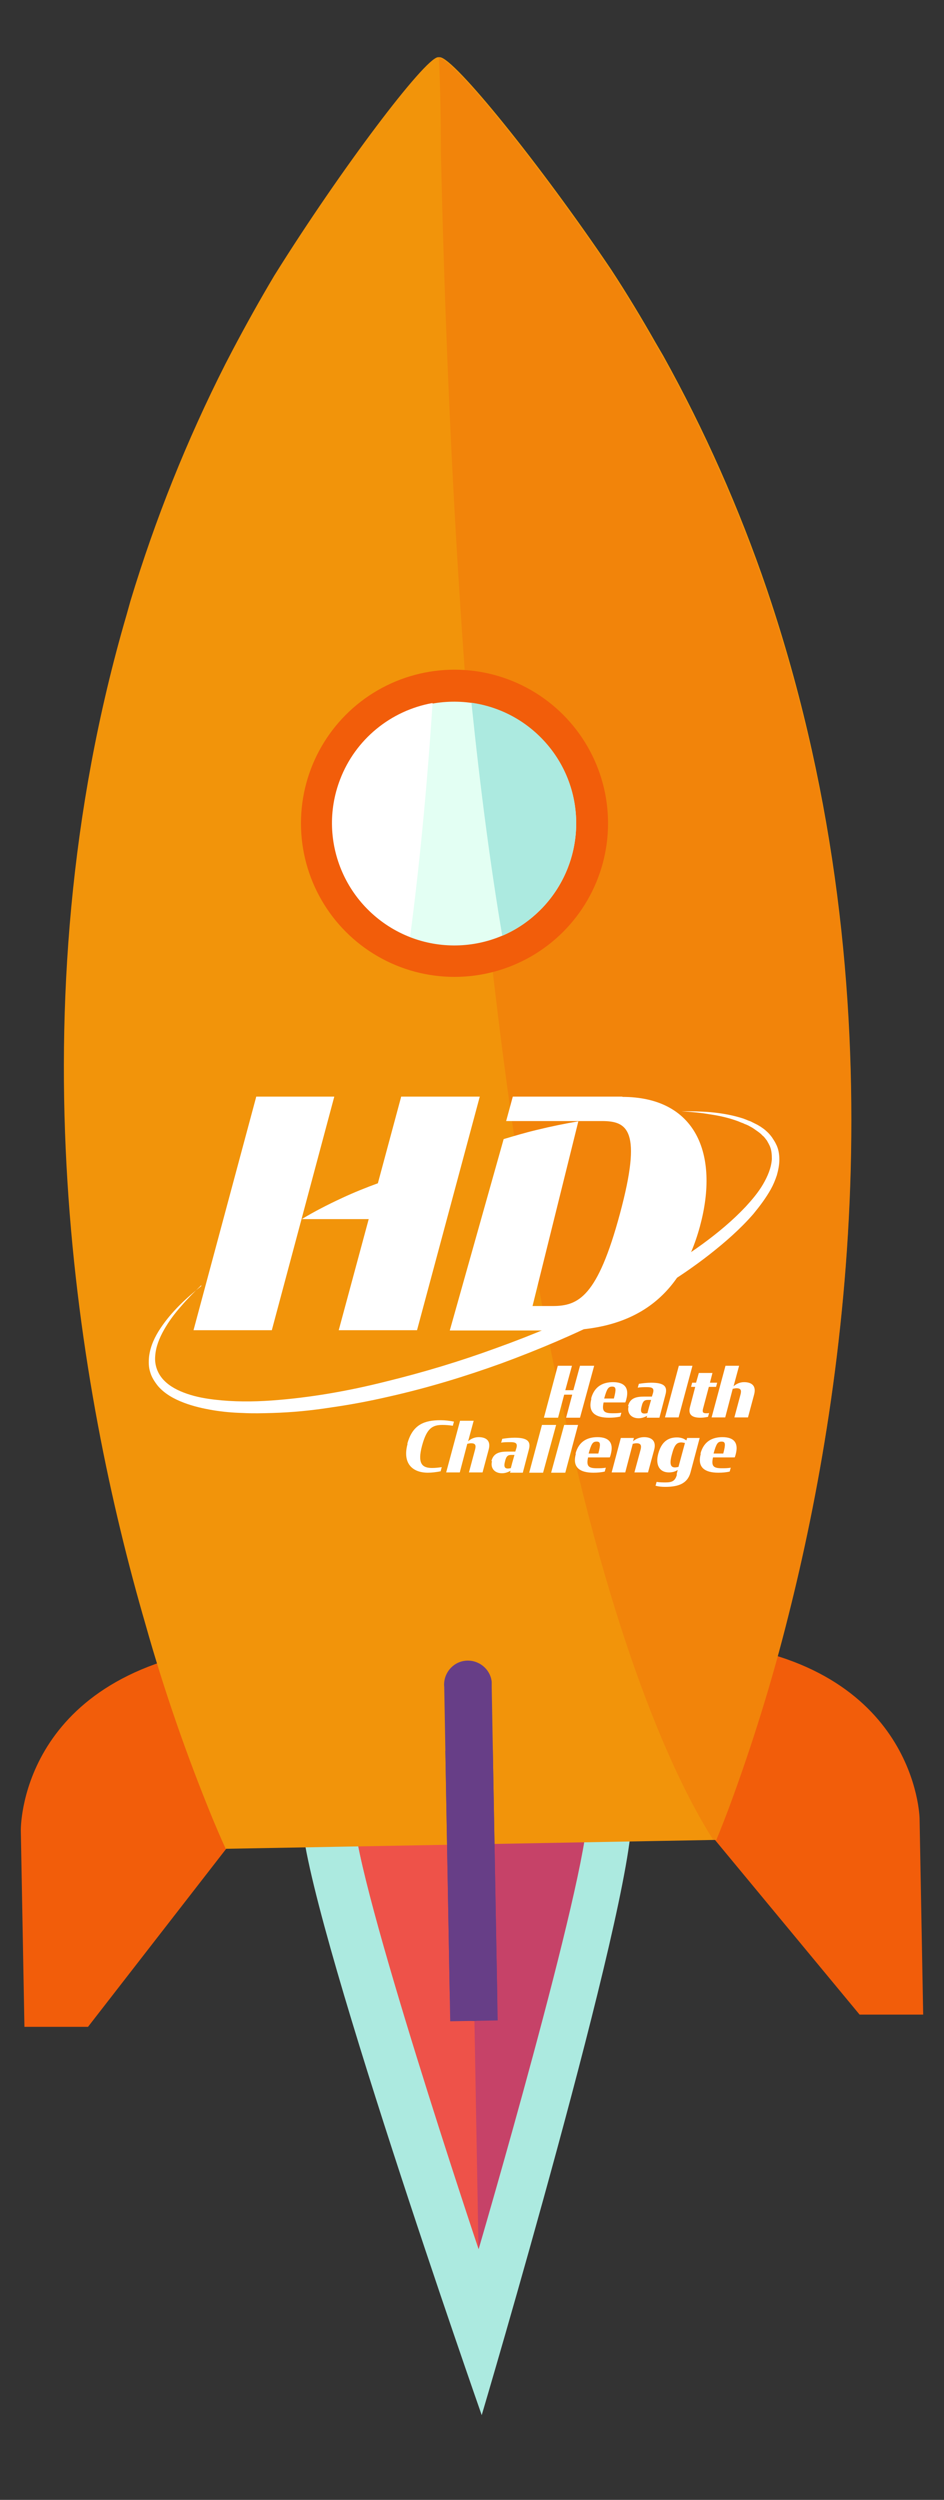 <svg id="eVN4TGMXl651" xmlns="http://www.w3.org/2000/svg" xmlns:xlink="http://www.w3.org/1999/xlink" viewBox="0 0 34 90" shape-rendering="geometricPrecision" text-rendering="geometricPrecision">
<rect x="0" y="0" width="34" height="90" fill="#333333" stroke="none"/>
<style><![CDATA[
#eVN4TGMXl655 {animation: eVN4TGMXl655__m 2400ms linear infinite normal forwards}@keyframes eVN4TGMXl655__m { 0% {d: path('M22.75,66.34C22.81,69.53,17.35,87.95,17.35,87.95C17.35,87.95,10.92,69.63,10.87,66.43C10.93,63.23,13.88,60.8,17.08,60.86C20.11,60.92,22.58,63.3,22.75,66.33L22.75,66.33Z');animation-timing-function: cubic-bezier(0.42,0,0.58,1)} 12.5% {d: path('M23.75,66.34C23.81,69.53,17.35,87.95,17.35,87.95C17.35,87.95,9.92,69.63,9.87,66.43C9.93,63.23,13.88,60.8,17.08,60.86C20.11,60.92,23.58,63.3,23.75,66.33L23.75,66.33Z');animation-timing-function: cubic-bezier(0.42,0,0.58,1)} 25% {d: path('M22.75,66.34C22.81,69.53,17.35,87.95,17.35,87.95C17.35,87.95,10.92,69.63,10.87,66.43C10.93,63.23,13.88,60.8,17.08,60.86C20.11,60.92,22.58,63.3,22.75,66.33L22.75,66.33Z');animation-timing-function: cubic-bezier(0.42,0,0.58,1)} 37.5% {d: path('M23.75,66.34C23.81,69.53,17.35,87.95,17.35,87.95C17.35,87.95,9.92,69.63,9.87,66.43C9.93,63.23,13.88,60.8,17.08,60.86C20.11,60.92,23.58,63.3,23.75,66.33L23.75,66.33Z');animation-timing-function: cubic-bezier(0.42,0,0.58,1)} 50% {d: path('M22.75,66.34C22.81,69.53,17.35,87.95,17.35,87.95C17.35,87.95,10.92,69.63,10.87,66.43C10.93,63.23,13.88,60.8,17.08,60.86C20.11,60.92,22.58,63.3,22.75,66.33L22.75,66.33Z')} 62.5% {d: path('M23.75,66.34C23.81,69.53,17.35,87.95,17.35,87.95C17.35,87.95,9.92,69.63,9.87,66.43C9.93,63.23,13.88,60.8,17.08,60.86C20.11,60.92,23.58,63.3,23.75,66.33L23.75,66.33Z');animation-timing-function: cubic-bezier(0.42,0,0.58,1)} 75% {d: path('M22.75,66.34C22.81,69.53,17.35,87.95,17.35,87.95C17.35,87.95,10.92,69.63,10.87,66.43C10.93,63.23,13.88,60.8,17.08,60.86C20.11,60.92,22.58,63.3,22.75,66.33L22.75,66.33Z');animation-timing-function: cubic-bezier(0.42,0,0.58,1)} 87.5% {d: path('M23.75,66.34C23.81,69.53,17.35,87.95,17.35,87.95C17.35,87.95,9.92,69.63,9.87,66.43C9.93,63.23,13.88,60.8,17.08,60.86C20.11,60.92,23.58,63.3,23.75,66.33L23.75,66.33Z');animation-timing-function: cubic-bezier(0.42,0,0.58,1)} 100% {d: path('M22.75,66.34C22.81,69.53,17.35,87.95,17.35,87.95C17.35,87.95,10.92,69.63,10.87,66.43C10.93,63.23,13.88,60.8,17.08,60.86C20.11,60.92,22.58,63.3,22.75,66.33L22.75,66.33Z')}} #eVN4TGMXl655_to {animation: eVN4TGMXl655_to__to 2400ms linear infinite normal forwards}@keyframes eVN4TGMXl655_to__to { 0% {transform: translate(16.965px,73.404px);animation-timing-function: cubic-bezier(0.42,0,0.58,1)} 12.5% {transform: translate(16.965px,75.404px);animation-timing-function: cubic-bezier(0.42,0,0.58,1)} 25% {transform: translate(16.965px,74.404px);animation-timing-function: cubic-bezier(0.42,0,0.58,1)} 37.5% {transform: translate(16.965px,75.404px);animation-timing-function: cubic-bezier(0.42,0,0.58,1)} 50% {transform: translate(16.965px,74.404px);animation-timing-function: cubic-bezier(0.42,0,0.58,1)} 62.5% {transform: translate(16.965px,75.404px);animation-timing-function: cubic-bezier(0.42,0,0.58,1)} 75% {transform: translate(16.965px,74.404px);animation-timing-function: cubic-bezier(0.42,0,0.58,1)} 87.5% {transform: translate(16.965px,75.404px);animation-timing-function: cubic-bezier(0.42,0,0.58,1)} 100% {transform: translate(16.965px,74.404px)}} #eVN4TGMXl657 {animation: eVN4TGMXl657__m 2400ms linear infinite normal forwards}@keyframes eVN4TGMXl657__m { 0% {d: path('M21.16,66.27C21.16,68.59,17.24,81.97,17.24,81.97C17.24,81.97,12.8,68.74,12.76,66.42C12.72,64.1,14.57,62.18,16.89,62.14C19.21,62.1,21.13,63.95,21.17,66.27L21.17,66.27Z');animation-timing-function: cubic-bezier(0.42,0,0.58,1)} 12.5% {d: path('M22.18,66.27C22.18,68.59,17.24,82.97,17.24,82.97C17.24,82.97,12.8,68.74,12.76,66.42C12.72,64.1,14.57,62.18,16.89,62.14C19.21,62.1,22.12,63.95,22.16,66.27L21.211,66.43Z');animation-timing-function: cubic-bezier(0.42,0,0.58,1)} 25% {d: path('M21.16,66.27C21.16,68.59,17.24,81.97,17.24,81.97C17.24,81.97,12.8,68.74,12.76,66.42C12.72,64.1,14.57,62.18,16.89,62.14C19.21,62.1,21.13,63.95,21.17,66.27L21.17,66.27Z');animation-timing-function: cubic-bezier(0.42,0,0.58,1)} 37.5% {d: path('M22.18,66.27C22.18,68.59,17.24,82.97,17.24,82.97C17.24,82.97,12.8,68.74,12.76,66.42C12.72,64.1,14.57,62.18,16.89,62.14C19.21,62.1,22.12,63.95,22.16,66.27L21.211,66.43Z');animation-timing-function: cubic-bezier(0.42,0,0.58,1)} 50% {d: path('M21.16,66.27C21.16,68.59,17.24,81.97,17.24,81.97C17.24,81.97,12.8,68.74,12.76,66.42C12.72,64.1,14.57,62.18,16.89,62.14C19.21,62.1,21.13,63.95,21.17,66.27L21.17,66.27Z');animation-timing-function: cubic-bezier(0.42,0,0.58,1)} 62.5% {d: path('M22.18,66.27C22.18,68.59,17.24,82.97,17.24,82.97C17.24,82.97,12.8,68.74,12.76,66.42C12.72,64.1,14.57,62.18,16.89,62.14C19.21,62.1,22.12,63.95,22.16,66.27L21.211,66.43Z');animation-timing-function: cubic-bezier(0.42,0,0.58,1)} 75% {d: path('M21.16,66.27C21.16,68.59,17.24,81.97,17.24,81.97C17.24,81.97,12.8,68.74,12.76,66.42C12.72,64.1,14.57,62.18,16.89,62.14C19.21,62.1,21.13,63.95,21.17,66.27L21.17,66.27Z');animation-timing-function: cubic-bezier(0.42,0,0.58,1)} 87.5% {d: path('M22.18,66.27C22.18,68.59,17.24,82.97,17.24,82.97C17.24,82.97,12.8,68.74,12.76,66.42C12.72,64.1,14.57,62.18,16.89,62.14C19.21,62.1,22.12,63.95,22.16,66.27L21.211,66.43Z');animation-timing-function: cubic-bezier(0.42,0,0.58,1)} 100% {d: path('M21.16,66.27C21.16,68.59,17.24,81.97,17.24,81.97C17.24,81.97,12.8,68.74,12.76,66.42C12.72,64.1,14.57,62.18,16.89,62.14C19.21,62.1,21.13,63.95,21.17,66.27L21.17,66.27Z')}} #eVN4TGMXl657_to {animation: eVN4TGMXl657_to__to 2400ms linear infinite normal forwards}@keyframes eVN4TGMXl657_to__to { 0% {transform: translate(16.965px,71.055px);animation-timing-function: cubic-bezier(0.42,0,0.58,1)} 12.5% {transform: translate(16.965px,73.055px);animation-timing-function: cubic-bezier(0.42,0,0.58,1)} 25% {transform: translate(16.965px,72.055px);animation-timing-function: cubic-bezier(0.42,0,0.58,1)} 37.5% {transform: translate(16.965px,73.055px);animation-timing-function: cubic-bezier(0.42,0,0.58,1)} 50% {transform: translate(16.965px,72.055px);animation-timing-function: cubic-bezier(0.42,0,0.58,1)} 62.5% {transform: translate(16.965px,73.055px);animation-timing-function: cubic-bezier(0.42,0,0.58,1)} 75% {transform: translate(16.965px,72.055px);animation-timing-function: cubic-bezier(0.42,0,0.58,1)} 87.5% {transform: translate(16.965px,73.055px);animation-timing-function: cubic-bezier(0.42,0,0.58,1)} 100% {transform: translate(16.965px,72.055px)}} #eVN4TGMXl658 {animation: eVN4TGMXl658__m 2400ms linear infinite normal forwards}@keyframes eVN4TGMXl658__m { 0% {d: path('M17.23,81.71L17.24,81.98C17.24,81.98,12.8,68.75,12.76,66.43C12.72,64.11,14.56,62.19,16.88,62.15C16.88,62.15,16.88,62.15,16.88,62.15L17.23,81.71L17.24,81.71Z');animation-timing-function: cubic-bezier(0.42,0,0.58,1)} 12.5% {d: path('M17.24,82.556L17.24,82.97C17.24,82.97,11.799,68.75,11.759,66.43C11.719,64.11,14.56,62.19,16.88,62.15C16.88,62.15,16.88,62.15,16.88,62.15L17.24,82.71L17.24,82.71Z');animation-timing-function: cubic-bezier(0.42,0,0.58,1)} 25% {d: path('M17.23,81.71L17.24,81.98C17.24,81.98,12.8,68.75,12.76,66.43C12.72,64.11,14.56,62.19,16.88,62.15C16.88,62.15,16.88,62.15,16.88,62.15L17.23,81.71L17.24,81.71Z');animation-timing-function: cubic-bezier(0.42,0,0.58,1)} 37.5% {d: path('M17.24,82.556L17.24,82.97C17.24,82.97,11.799,68.75,11.759,66.43C11.719,64.11,14.56,62.19,16.88,62.15C16.88,62.15,16.88,62.15,16.88,62.15L17.24,82.71L17.24,82.71Z');animation-timing-function: cubic-bezier(0.42,0,0.58,1)} 50% {d: path('M17.23,81.71L17.24,81.98C17.24,81.98,12.8,68.75,12.76,66.43C12.72,64.11,14.56,62.19,16.88,62.15C16.88,62.15,16.88,62.15,16.88,62.15L17.23,81.71L17.24,81.71Z');animation-timing-function: cubic-bezier(0.42,0,0.58,1)} 62.5% {d: path('M17.24,82.556L17.24,82.97C17.24,82.97,11.799,68.75,11.759,66.43C11.719,64.11,14.56,62.19,16.88,62.15C16.88,62.15,16.88,62.15,16.88,62.15L17.24,82.71L17.24,82.71Z');animation-timing-function: cubic-bezier(0.42,0,0.58,1)} 75% {d: path('M17.23,81.71L17.24,81.98C17.24,81.98,12.8,68.75,12.76,66.43C12.72,64.11,14.56,62.19,16.88,62.15C16.88,62.15,16.88,62.15,16.88,62.15L17.23,81.71L17.24,81.71Z');animation-timing-function: cubic-bezier(0.42,0,0.58,1)} 87.5% {d: path('M17.24,82.556L17.24,82.97C17.24,82.97,11.799,68.75,11.759,66.43C11.719,64.11,14.56,62.19,16.88,62.15C16.88,62.15,16.88,62.15,16.88,62.15L17.24,82.71L17.24,82.71Z');animation-timing-function: cubic-bezier(0.42,0,0.58,1)} 100% {d: path('M17.23,81.71L17.24,81.98C17.24,81.98,12.8,68.75,12.76,66.43C12.72,64.11,14.56,62.19,16.88,62.15C16.88,62.15,16.88,62.15,16.88,62.15L17.23,81.71L17.24,81.71Z')}} #eVN4TGMXl658_to {animation: eVN4TGMXl658_to__to 2400ms linear infinite normal forwards}@keyframes eVN4TGMXl658_to__to { 0% {transform: translate(15.04px,71.065px);animation-timing-function: cubic-bezier(0.42,0,0.58,1)} 12.5% {transform: translate(15.04px,73.065px);animation-timing-function: cubic-bezier(0.42,0,0.58,1)} 25% {transform: translate(15.04px,72.065px);animation-timing-function: cubic-bezier(0.42,0,0.58,1)} 37.5% {transform: translate(15.04px,73.065px);animation-timing-function: cubic-bezier(0.42,0,0.58,1)} 50% {transform: translate(15.04px,72.065px);animation-timing-function: cubic-bezier(0.42,0,0.58,1)} 62.5% {transform: translate(15.04px,73.065px);animation-timing-function: cubic-bezier(0.42,0,0.58,1)} 75% {transform: translate(15.04px,72.065px);animation-timing-function: cubic-bezier(0.42,0,0.58,1)} 87.5% {transform: translate(15.04px,73.065px);animation-timing-function: cubic-bezier(0.42,0,0.58,1)} 100% {transform: translate(15.04px,72.065px)}}
]]></style>
<g><g><g transform="translate(0 0)"><g id="eVN4TGMXl655_to" transform="translate(16.965,73.404)"><path id="eVN4TGMXl655" d="M22.75,66.34c.06,3.19-5.4,21.61-5.4,21.61s-6.43-18.32-6.48-21.52c.06-3.2,3.01-5.63,6.21-5.57c3.03.06,5.5,2.44,5.67,5.47v0Z" transform="translate(-16.965,-74.404)" fill="#aceae0"/></g></g><g><g id="eVN4TGMXl657_to" transform="translate(16.965,71.055)"><path id="eVN4TGMXl657" d="M21.16,66.27c0,2.32-3.92,15.7-3.92,15.7s-4.44-13.23-4.48-15.55s1.81-4.24,4.13-4.28s4.24,1.81,4.28,4.13v0Z" transform="translate(-16.965,-72.055)" fill="#c64268"/></g><g id="eVN4TGMXl658_to" transform="translate(15.04,71.065)"><path id="eVN4TGMXl658" d="M17.23,81.71l.01.27c0,0-4.44-13.23-4.48-15.55s1.8-4.24,4.12-4.28c0,0,0,0,0,0l.35,19.56h.01Z" transform="translate(-15.04,-72.065)" fill="#ee5249"/></g></g></g><g><g><path d="M25.75,66.24l5.21,6.29h2.29l-.13-7.07c0,0-.1-5.51-7.5-6.32l.13,7.1Z" fill="#f25d0a"/><path d="M8.17,66.53l-5,6.44h-2.29L0.75,65.9c0,0-.1-5.51,7.27-6.58l.15,7.21Z" fill="#f25d0a"/></g><g><path d="M28.4,58.15c-.59,2.37-1.32,4.71-2.17,7-.27.71-.43,1.09-.43,1.09l-17.67.32c0,0-.18-.38-.47-1.08-.94-2.29-1.75-4.62-2.42-7-2.42-8.32-4.85-22.08-.68-36.35l.07-.25v0l.07-.25c.89-2.94,2.03-5.79,3.42-8.53l.13-.25v0l.13-.25c.47-.89.97-1.79,1.5-2.68c2.41-3.86,5.4-7.8,5.89-7.86h.07c.5,0,3.63,3.87,6.17,7.64.57.87,1.1,1.75,1.6,2.63l.14.24v0l.14.24c1.49,2.68,2.74,5.5,3.73,8.4l.08.24v0l.08.24c4.68,14.22,2.74,28.06.62,36.46Z" fill="#f2940a"/><path style="isolation:isolate" d="M28.4,58.15c-.59,2.37-1.32,4.71-2.17,7-.27.71-.43,1.09-.43,1.09h-.11c-2.43-3.81-8.84-17.83-9.81-60.76c0-1.11-.02-2.24-.07-3.39v0c.5,0,3.63,3.87,6.17,7.64.57.87,1.1,1.75,1.6,2.63l.14.24v0l.14.24c1.49,2.69,2.74,5.5,3.73,8.4l.08.24v0l.08.24c4.71,14.19,2.77,28.03.65,36.43Z" opacity="0.3" fill="#f25d0a"/></g><g><rect width="1.71" height="9.74" rx="0" ry="0" transform="matrix(1-.018 0.018 1 16.04 63.03)" fill="#673e87"/><path d="M17.07,72.76c-.48,0-.87-.4-.87-.88L16,60.74c-.05-.47.29-.9.76-.95s.9.29.95.76c0,.06,0,.12,0,.19l.2,11.14c0,.47-.37.86-.84.88Z" fill="#673e87"/></g><g><circle r="5.53" transform="translate(16.37 29.64)" fill="#f25d0a"/><path d="M13.2,26.6c1.68-1.74,4.46-1.79,6.21-.11s1.79,4.46.11,6.21c-1.68,1.74-4.46,1.79-6.2.11-1.75-1.68-1.8-4.45-.13-6.19c0,0,.01-.01.02-.02Z" fill="#e3fff3"/><path d="M19.52,32.69c-.4.43-.89.77-1.43,1-.41-2.42-.78-5.19-1.11-8.39c2.4.34,4.07,2.56,3.73,4.96-.13.92-.55,1.77-1.19,2.44v0Z" fill="#aceae0"/><path d="M15.58,25.31c-.21,3.2-.49,6-.81,8.42-2.26-.87-3.39-3.41-2.52-5.67.55-1.44,1.82-2.48,3.33-2.75Z" fill="#fff"/></g></g></g><g><g><g><path d="M14.45,39.48l-.84,3.12c-.41.15-.84.32-1.29.53-.54.25-1.02.5-1.45.76.8,0,1.6,0,2.41,0l-1.08,4h2.82l2.26-8.41h-2.82Z" fill="#fff"/><polygon points="12.04,39.48 9.23,39.48 6.97,47.89 9.79,47.89 12.04,39.48" fill="#fff"/></g><path d="M22.42,39.48h-3.95l-.24.88h3.45c.92,0,1.46.32.65,3.33s-1.5,3.33-2.43,3.33h-.72l1.65-6.65c-.47.08-.97.18-1.5.31-.42.1-.82.22-1.19.33L16.2,47.9h3.95c2.64,0,4.35-1.13,5.06-3.75s-.16-4.66-2.8-4.66Z" fill="#fff"/></g><path d="M7.25,46.27c-.25.24-.5.49-.73.76-.23.26-.44.54-.61.84s-.3.62-.32.95c-.03.33.09.64.31.87s.52.38.84.49.65.17.99.21c.68.08,1.37.08,2.06.03c1.38-.1,2.75-.34,4.1-.68c1.35-.33,2.68-.73,3.99-1.21c1.31-.47,2.59-1.01,3.84-1.63c1.25-.61,2.46-1.3,3.58-2.11.56-.41,1.09-.85,1.56-1.35.23-.25.45-.51.62-.8s.3-.6.32-.91c0-.16-.01-.32-.07-.46-.03-.07-.07-.14-.11-.21-.05-.06-.09-.13-.16-.18-.05-.06-.12-.11-.19-.16-.03-.02-.07-.05-.1-.07s-.07-.05-.11-.07l-.11-.06c0,0-.08-.04-.12-.05-.04-.02-.08-.04-.12-.05l-.12-.05c-.32-.12-.66-.2-1.01-.25-.34-.06-.69-.09-1.04-.11.7-.01,1.41.02,2.1.22l.13.04c0,0,.08.03.13.05.04.02.08.03.13.05l.12.06c0,0,.08.04.12.06s.08.05.12.07c.07.05.15.1.22.17.07.06.13.13.19.21.05.08.11.16.15.25.09.17.12.37.12.56s-.04.38-.09.56c-.06.18-.13.35-.22.51-.18.32-.4.61-.63.89-.47.54-1.01,1.01-1.57,1.45-.28.22-.57.43-.86.63s-.59.39-.89.57c-.6.37-1.22.71-1.85,1.04-1.26.64-2.56,1.19-3.89,1.68-1.33.48-2.68.89-4.06,1.2-.69.16-1.38.29-2.08.39-.7.11-1.41.18-2.12.2-.35.01-.71.02-1.07,0-.36-.01-.71-.04-1.07-.1-.35-.06-.71-.14-1.05-.27s-.68-.31-.93-.6c-.12-.15-.23-.32-.28-.5-.06-.18-.06-.38-.04-.57.05-.38.21-.71.41-1.01.4-.6.92-1.08,1.47-1.52Z" fill="#fff"/><g><g><path d="M21.29,50.35c.12-.45.44-.59.79-.59.4,0,.59.19.48.61-.01.04-.02.08-.04.12h-.78c-.07.32.02.39.32.39.11,0,.2,0,.32-.02l-.04.14c-.14.03-.26.04-.41.04-.46,0-.77-.17-.63-.68Zm.48,0h.34c.09-.34.08-.43-.06-.43s-.19.07-.29.43Z" fill="#fff"/><path d="M22.62,50.62c.07-.27.26-.34.58-.34h.28l.04-.13c.05-.18-.04-.21-.22-.21-.11,0-.25,0-.33.02l.04-.14c.13-.02.3-.04.44-.04.45,0,.6.12.52.42l-.22.84h-.46l.02-.07c-.09.05-.19.09-.31.09-.29,0-.42-.21-.36-.43Zm.7.25l.05-.19.08-.28h-.12c-.12,0-.18.05-.22.23-.05.18-.02.26.1.26.05,0,.09-.01.12-.02Z" fill="#fff"/><path d="M24.45,49.17h.49l-.5,1.86h-.49l.5-1.86Z" fill="#fff"/><path d="M24.92,49.78h.15l.1-.35h.49l-.09.35h.26l-.04.15h-.26l-.21.79c-.03.12,0,.16.11.16.04,0,.08,0,.11-.01l-.04.14c-.11.02-.17.03-.28.03-.25,0-.45-.08-.37-.38l.19-.73h-.15l.04-.15Z" fill="#fff"/><path d="M26.13,49.17h.49l-.2.74c.1-.09.23-.15.38-.15.26,0,.45.12.36.45l-.22.82h-.49l.22-.82c.04-.15.02-.23-.14-.23-.05,0-.09.01-.14.02l-.27,1.03h-.49l.5-1.86Z" fill="#fff"/><g><polygon points="19.52,51.3 19.06,53.02 19.56,53.02 20.03,51.3 19.52,51.3" fill="#fff"/><polygon points="20.1,51.04 20.32,50.21 20.61,50.21 20.39,51.04 20.89,51.04 21.4,49.17 20.89,49.17 20.65,50.05 20.36,50.05 20.6,49.17 20.09,49.17 19.59,51.04 20.1,51.04" fill="#fff"/><polygon points="20.32,51.3 19.85,53.02 20.36,53.02 20.82,51.3 20.32,51.3" fill="#fff"/></g></g><g><path d="M14.67,51.98c.19-.7.62-.85,1.2-.85.15,0,.33.02.48.05l-.04.15c-.13-.02-.26-.03-.37-.03-.37,0-.57.12-.74.75-.17.64,0,.8.36.8.11,0,.21-.01.35-.03l-.04.15c-.16.03-.31.05-.46.05-.57,0-.92-.35-.73-1.04Z" fill="#fff"/><path d="M16.57,51.15h.49l-.2.74c.1-.09.23-.15.38-.15.26,0,.45.12.36.45l-.22.82h-.49l.22-.82c.04-.15.02-.23-.14-.23-.05,0-.09.01-.14.02l-.27,1.03h-.49l.5-1.86Z" fill="#fff"/><path d="M17.7,52.6c.07-.27.26-.34.58-.34h.28l.04-.13c.05-.18-.04-.21-.22-.21-.11,0-.25,0-.33.02l.04-.14c.13-.02.3-.04.44-.04.45,0,.6.12.52.42l-.22.84h-.46l.02-.07c-.09.05-.19.09-.31.09-.29,0-.42-.21-.36-.43Zm.7.25l.05-.19.08-.28h-.12c-.12,0-.18.05-.22.23-.05.18-.02.26.1.26.05,0,.09-.01.12-.02Z" fill="#fff"/><path d="M20.73,52.33c.12-.45.44-.59.79-.59.4,0,.59.19.48.61-.01.04-.02.08-.04.12h-.78c-.07.32.02.39.32.39.11,0,.2,0,.32-.02l-.04.14c-.14.03-.26.04-.41.04-.46,0-.77-.17-.63-.68Zm.48,0h.34c.09-.34.08-.43-.06-.43s-.19.07-.29.43Z" fill="#fff"/><path d="M22.36,51.77h.47l-.03.12c.1-.09.24-.15.4-.15.26,0,.45.13.36.46l-.22.81h-.49l.22-.81c.04-.15.02-.24-.14-.24-.05,0-.09.01-.14.02l-.27,1.03h-.49l.33-1.24Z" fill="#fff"/><path d="M24.37,53.08l.04-.16c-.09.06-.19.09-.32.09-.35,0-.49-.29-.38-.68.11-.4.33-.58.67-.58.14,0,.26.04.34.11l.03-.09h.45l-.33,1.24c-.11.41-.45.52-.91.52-.12,0-.24-.01-.35-.04l.04-.14c.1.02.22.02.33.02.22,0,.34-.05.4-.28Zm.07-.28l.23-.85c0,0-.09-.02-.13-.02-.16,0-.25.08-.34.43-.1.36-.04.47.11.47.04,0,.09-.01.13-.02Z" fill="#fff"/><path d="M25.23,52.33c.12-.45.44-.59.79-.59.4,0,.59.19.48.61-.01.04-.02.08-.04.12h-.78c-.07.32.02.39.32.39.11,0,.2,0,.32-.02l-.04.14c-.14.03-.26.04-.41.04-.46,0-.77-.17-.63-.68Zm.48,0h.34c.09-.34.08-.43-.06-.43s-.19.07-.29.43Z" fill="#fff"/></g></g></g></svg>
